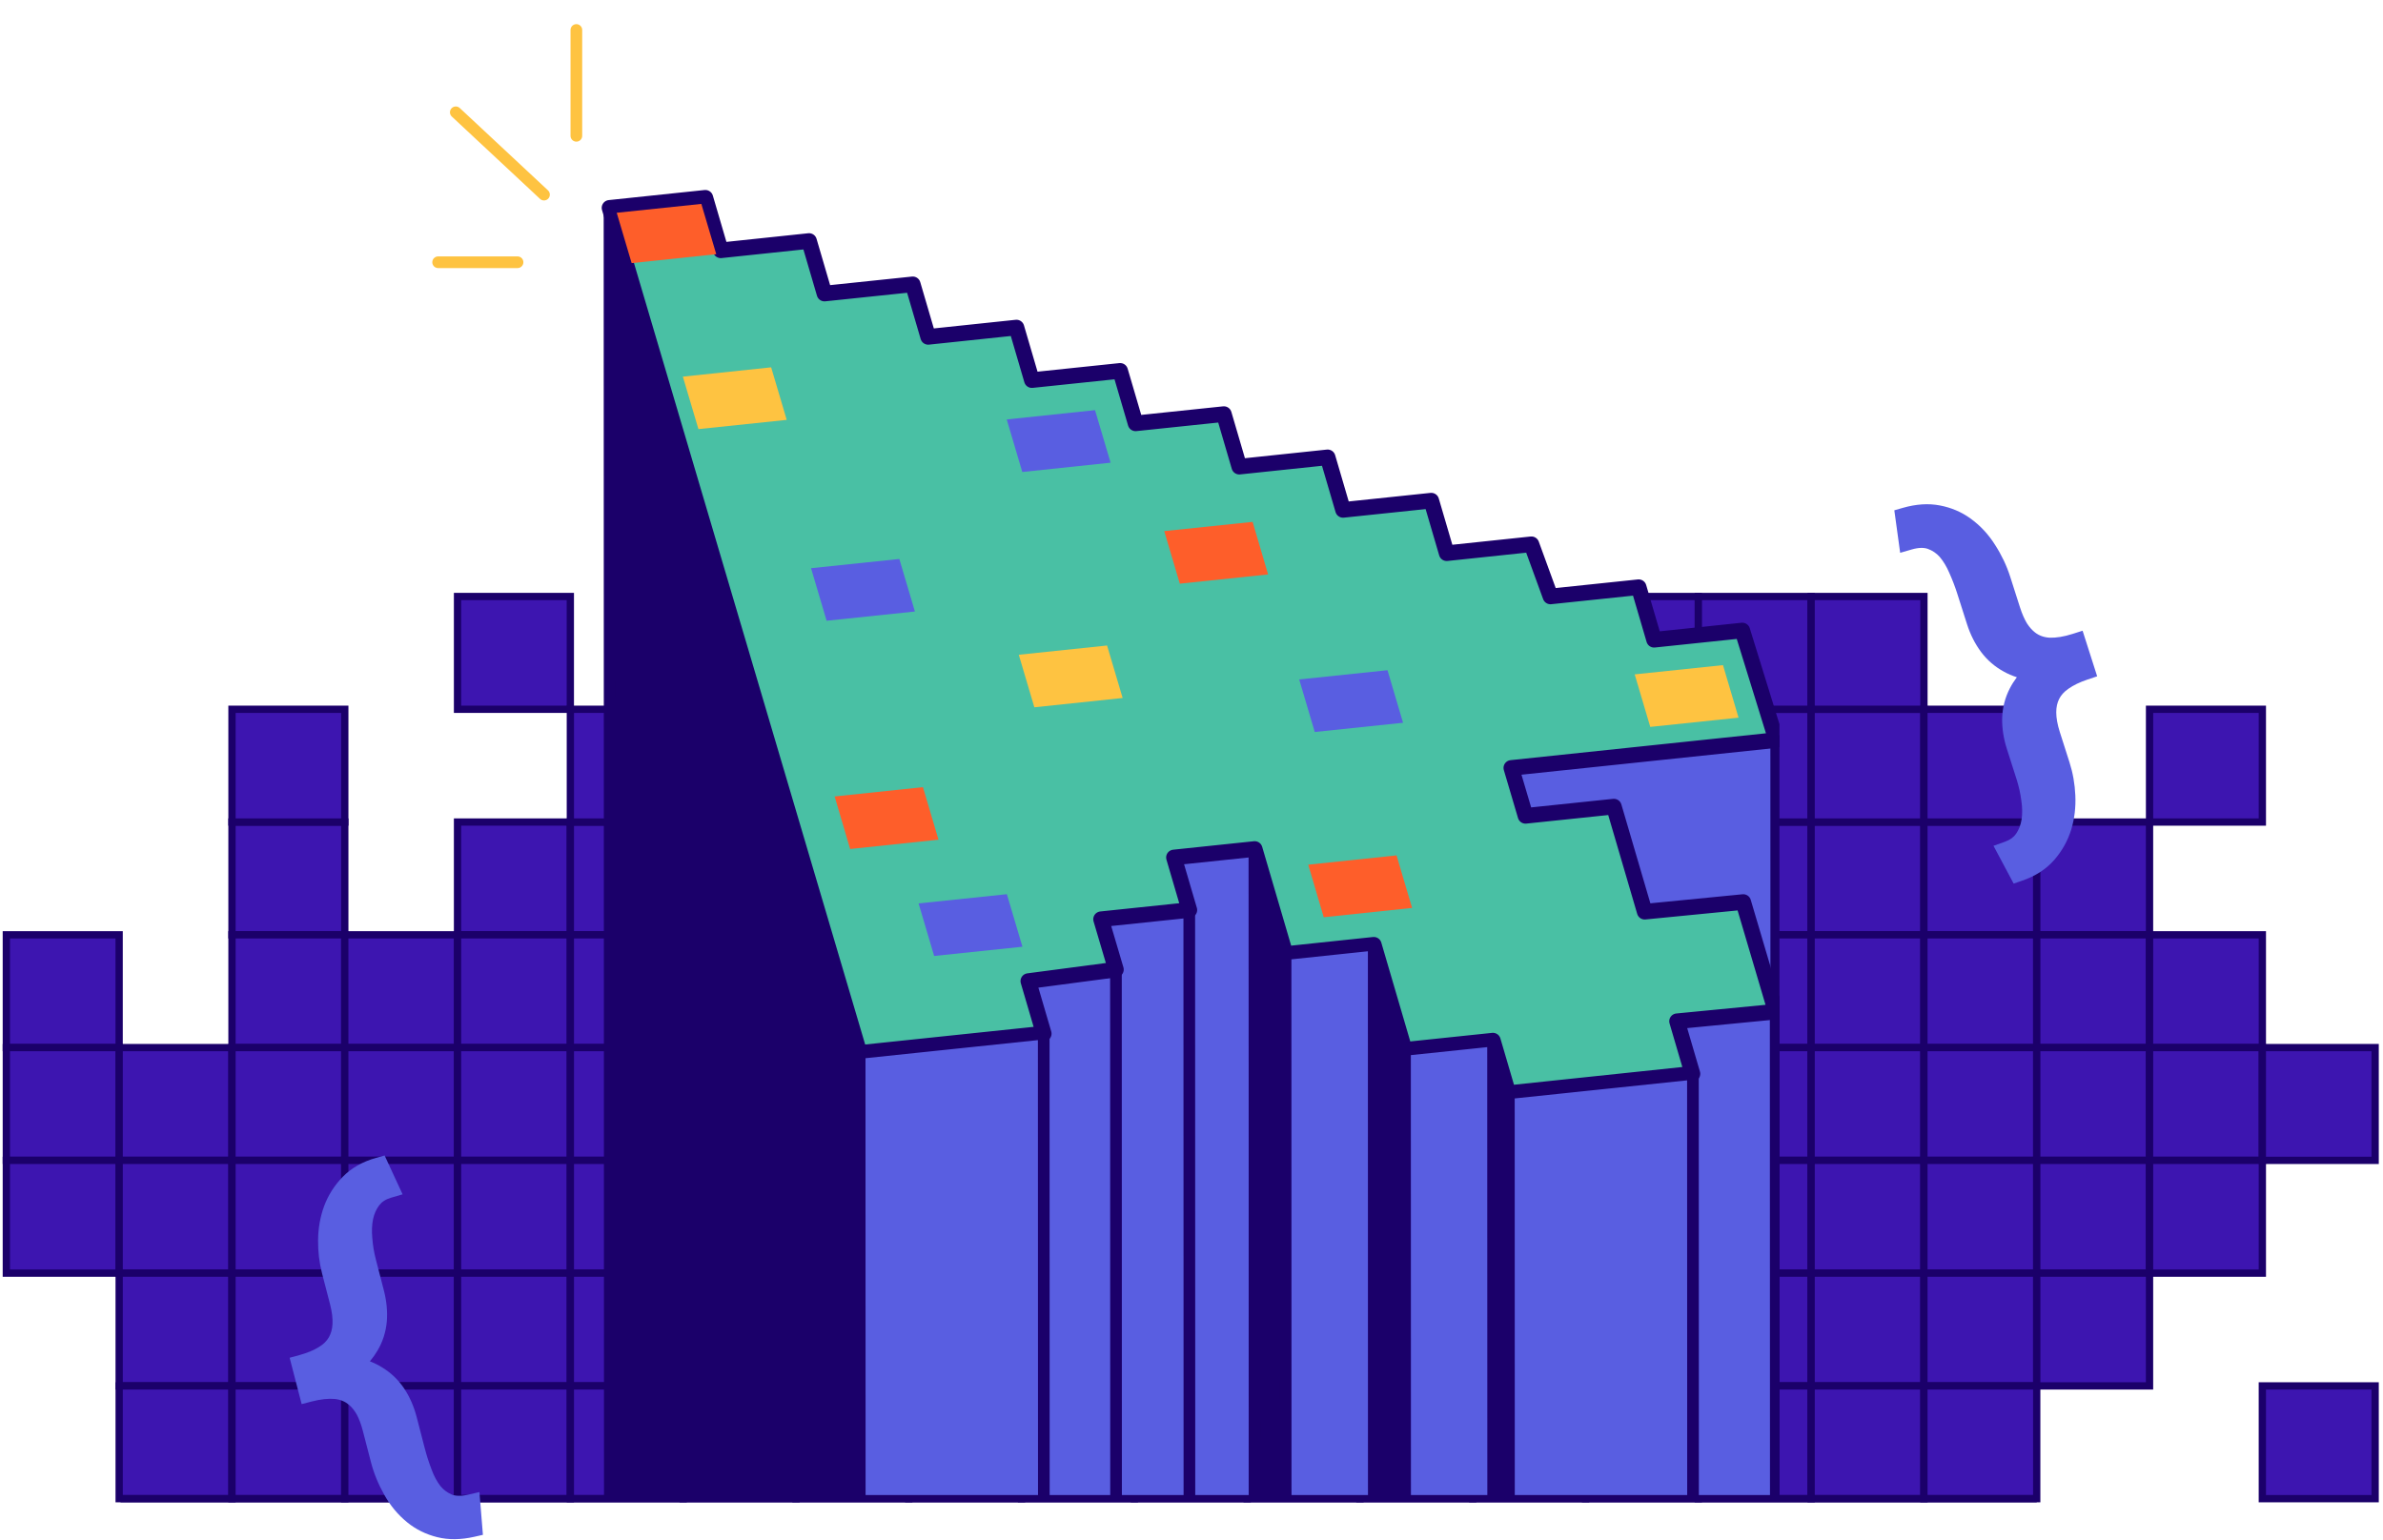<?xml version="1.0" encoding="UTF-8"?> <svg xmlns="http://www.w3.org/2000/svg" width="229" height="148" viewBox="0 0 229 148" fill="none"><g clip-path="url(#clip0_361_4245)"><rect x="0.609" y="89.855" width="10.84" height="10.84" fill="#3D15B0" stroke="#1B006A" stroke-width="0.7"></rect><rect x="0.609" y="100.695" width="10.84" height="10.84" fill="#3D15B0" stroke="#1B006A" stroke-width="0.7"></rect><rect x="0.609" y="111.535" width="10.84" height="10.84" fill="#3D15B0" stroke="#1B006A" stroke-width="0.7"></rect><rect x="11.451" y="100.695" width="10.84" height="10.84" fill="#3D15B0" stroke="#1B006A" stroke-width="0.7"></rect><rect x="11.451" y="111.535" width="10.84" height="10.84" fill="#3D15B0" stroke="#1B006A" stroke-width="0.7"></rect><rect x="11.451" y="122.374" width="10.84" height="10.84" fill="#3D15B0" stroke="#1B006A" stroke-width="0.7"></rect><rect x="11.451" y="133.214" width="10.84" height="10.84" fill="#3D15B0" stroke="#1B006A" stroke-width="0.7"></rect><rect x="22.293" y="79.015" width="10.84" height="10.84" fill="#3D15B0" stroke="#1B006A" stroke-width="0.7"></rect><rect x="22.293" y="68.176" width="10.84" height="10.84" fill="#3D15B0" stroke="#1B006A" stroke-width="0.7"></rect><rect x="22.293" y="89.855" width="10.84" height="10.84" fill="#3D15B0" stroke="#1B006A" stroke-width="0.7"></rect><rect x="22.293" y="100.695" width="10.84" height="10.84" fill="#3D15B0" stroke="#1B006A" stroke-width="0.7"></rect><rect x="22.293" y="111.535" width="10.84" height="10.84" fill="#3D15B0" stroke="#1B006A" stroke-width="0.7"></rect><rect x="22.293" y="122.374" width="10.84" height="10.84" fill="#3D15B0" stroke="#1B006A" stroke-width="0.7"></rect><rect x="22.293" y="133.214" width="10.84" height="10.84" fill="#3D15B0" stroke="#1B006A" stroke-width="0.7"></rect><rect x="33.131" y="89.855" width="10.84" height="10.84" fill="#3D15B0" stroke="#1B006A" stroke-width="0.7"></rect><rect x="33.131" y="100.695" width="10.84" height="10.84" fill="#3D15B0" stroke="#1B006A" stroke-width="0.7"></rect><rect x="33.131" y="111.535" width="10.84" height="10.84" fill="#3D15B0" stroke="#1B006A" stroke-width="0.7"></rect><rect x="33.131" y="122.374" width="10.84" height="10.84" fill="#3D15B0" stroke="#1B006A" stroke-width="0.7"></rect><rect x="33.131" y="133.214" width="10.84" height="10.84" fill="#3D15B0" stroke="#1B006A" stroke-width="0.7"></rect><rect x="43.967" y="79.015" width="10.84" height="10.84" fill="#3D15B0" stroke="#1B006A" stroke-width="0.7"></rect><rect x="43.967" y="57.336" width="10.84" height="10.84" fill="#3D15B0" stroke="#1B006A" stroke-width="0.7"></rect><rect x="43.967" y="89.855" width="10.84" height="10.84" fill="#3D15B0" stroke="#1B006A" stroke-width="0.7"></rect><rect x="43.967" y="100.695" width="10.84" height="10.84" fill="#3D15B0" stroke="#1B006A" stroke-width="0.7"></rect><rect x="43.967" y="111.535" width="10.84" height="10.84" fill="#3D15B0" stroke="#1B006A" stroke-width="0.7"></rect><rect x="43.967" y="122.374" width="10.84" height="10.84" fill="#3D15B0" stroke="#1B006A" stroke-width="0.7"></rect><rect x="43.967" y="133.214" width="10.84" height="10.84" fill="#3D15B0" stroke="#1B006A" stroke-width="0.7"></rect><rect x="54.81" y="79.015" width="10.84" height="10.84" fill="#3D15B0" stroke="#1B006A" stroke-width="0.7"></rect><rect x="54.81" y="68.176" width="10.84" height="10.84" fill="#3D15B0" stroke="#1B006A" stroke-width="0.7"></rect><rect x="54.81" y="89.855" width="10.84" height="10.84" fill="#3D15B0" stroke="#1B006A" stroke-width="0.7"></rect><rect x="54.81" y="100.695" width="10.84" height="10.84" fill="#3D15B0" stroke="#1B006A" stroke-width="0.7"></rect><rect x="54.81" y="111.535" width="10.84" height="10.84" fill="#3D15B0" stroke="#1B006A" stroke-width="0.7"></rect><rect x="54.81" y="122.374" width="10.84" height="10.84" fill="#3D15B0" stroke="#1B006A" stroke-width="0.7"></rect><rect x="54.81" y="133.214" width="10.84" height="10.84" fill="#3D15B0" stroke="#1B006A" stroke-width="0.7"></rect><rect x="65.652" y="79.015" width="10.84" height="10.84" fill="#3D15B0" stroke="#1B006A" stroke-width="0.7"></rect><rect x="65.652" y="68.176" width="10.84" height="10.84" fill="#3D15B0" stroke="#1B006A" stroke-width="0.7"></rect><rect x="65.652" y="57.336" width="10.84" height="10.84" fill="#3D15B0" stroke="#1B006A" stroke-width="0.7"></rect><rect x="65.652" y="89.855" width="10.84" height="10.84" fill="#3D15B0" stroke="#1B006A" stroke-width="0.7"></rect><rect x="65.652" y="100.695" width="10.84" height="10.84" fill="#3D15B0" stroke="#1B006A" stroke-width="0.7"></rect><rect x="65.652" y="111.535" width="10.84" height="10.84" fill="#3D15B0" stroke="#1B006A" stroke-width="0.7"></rect><rect x="65.652" y="122.374" width="10.84" height="10.84" fill="#3D15B0" stroke="#1B006A" stroke-width="0.7"></rect><rect x="65.652" y="133.214" width="10.84" height="10.84" fill="#3D15B0" stroke="#1B006A" stroke-width="0.7"></rect><rect x="76.49" y="79.015" width="10.84" height="10.84" fill="#3D15B0" stroke="#1B006A" stroke-width="0.7"></rect><rect x="76.49" y="68.176" width="10.84" height="10.84" fill="#3D15B0" stroke="#1B006A" stroke-width="0.7"></rect><rect x="76.49" y="57.336" width="10.84" height="10.84" fill="#3D15B0" stroke="#1B006A" stroke-width="0.7"></rect><rect x="76.49" y="89.855" width="10.84" height="10.84" fill="#3D15B0" stroke="#1B006A" stroke-width="0.7"></rect><rect x="76.49" y="100.695" width="10.84" height="10.84" fill="#3D15B0" stroke="#1B006A" stroke-width="0.7"></rect><rect x="76.49" y="111.535" width="10.84" height="10.84" fill="#3D15B0" stroke="#1B006A" stroke-width="0.7"></rect><rect x="76.49" y="122.374" width="10.84" height="10.84" fill="#3D15B0" stroke="#1B006A" stroke-width="0.7"></rect><rect x="76.49" y="133.214" width="10.84" height="10.84" fill="#3D15B0" stroke="#1B006A" stroke-width="0.7"></rect><rect x="87.328" y="79.015" width="10.84" height="10.84" fill="#3D15B0" stroke="#1B006A" stroke-width="0.7"></rect><rect x="87.328" y="68.176" width="10.84" height="10.84" fill="#3D15B0" stroke="#1B006A" stroke-width="0.7"></rect><rect x="87.328" y="57.336" width="10.84" height="10.84" fill="#3D15B0" stroke="#1B006A" stroke-width="0.7"></rect><rect x="87.328" y="89.855" width="10.84" height="10.84" fill="#3D15B0" stroke="#1B006A" stroke-width="0.7"></rect><rect x="87.328" y="100.695" width="10.84" height="10.84" fill="#3D15B0" stroke="#1B006A" stroke-width="0.7"></rect><rect x="87.328" y="111.535" width="10.84" height="10.84" fill="#3D15B0" stroke="#1B006A" stroke-width="0.7"></rect><rect x="87.328" y="122.374" width="10.84" height="10.84" fill="#3D15B0" stroke="#1B006A" stroke-width="0.7"></rect><rect x="87.328" y="133.214" width="10.84" height="10.84" fill="#3D15B0" stroke="#1B006A" stroke-width="0.7"></rect><rect x="98.168" y="79.015" width="10.84" height="10.84" fill="#3D15B0" stroke="#1B006A" stroke-width="0.7"></rect><rect x="98.168" y="68.176" width="10.84" height="10.84" fill="#3D15B0" stroke="#1B006A" stroke-width="0.7"></rect><rect x="98.168" y="57.336" width="10.84" height="10.84" fill="#3D15B0" stroke="#1B006A" stroke-width="0.7"></rect><rect x="98.168" y="89.855" width="10.84" height="10.84" fill="#3D15B0" stroke="#1B006A" stroke-width="0.7"></rect><rect x="98.168" y="100.695" width="10.84" height="10.84" fill="#3D15B0" stroke="#1B006A" stroke-width="0.7"></rect><rect x="98.168" y="111.535" width="10.84" height="10.84" fill="#3D15B0" stroke="#1B006A" stroke-width="0.7"></rect><rect x="98.168" y="122.374" width="10.84" height="10.84" fill="#3D15B0" stroke="#1B006A" stroke-width="0.7"></rect><rect x="98.168" y="133.214" width="10.84" height="10.84" fill="#3D15B0" stroke="#1B006A" stroke-width="0.7"></rect><rect x="109.012" y="79.015" width="10.84" height="10.84" fill="#3D15B0" stroke="#1B006A" stroke-width="0.7"></rect><rect x="109.012" y="68.176" width="10.84" height="10.84" fill="#3D15B0" stroke="#1B006A" stroke-width="0.7"></rect><rect x="109.012" y="57.336" width="10.84" height="10.84" fill="#3D15B0" stroke="#1B006A" stroke-width="0.7"></rect><rect x="109.012" y="89.855" width="10.84" height="10.84" fill="#3D15B0" stroke="#1B006A" stroke-width="0.7"></rect><rect x="109.012" y="100.695" width="10.84" height="10.84" fill="#3D15B0" stroke="#1B006A" stroke-width="0.7"></rect><rect x="109.012" y="111.535" width="10.84" height="10.84" fill="#3D15B0" stroke="#1B006A" stroke-width="0.7"></rect><rect x="109.012" y="122.374" width="10.84" height="10.84" fill="#3D15B0" stroke="#1B006A" stroke-width="0.7"></rect><rect x="109.012" y="133.214" width="10.84" height="10.84" fill="#3D15B0" stroke="#1B006A" stroke-width="0.7"></rect><rect x="119.85" y="79.015" width="10.84" height="10.84" fill="#3D15B0" stroke="#1B006A" stroke-width="0.7"></rect><rect x="119.85" y="68.176" width="10.84" height="10.84" fill="#3D15B0" stroke="#1B006A" stroke-width="0.7"></rect><rect x="119.85" y="57.336" width="10.84" height="10.84" fill="#3D15B0" stroke="#1B006A" stroke-width="0.7"></rect><rect x="119.85" y="89.855" width="10.84" height="10.84" fill="#3D15B0" stroke="#1B006A" stroke-width="0.7"></rect><rect x="119.85" y="100.695" width="10.84" height="10.84" fill="#3D15B0" stroke="#1B006A" stroke-width="0.7"></rect><rect x="119.85" y="111.535" width="10.84" height="10.84" fill="#3D15B0" stroke="#1B006A" stroke-width="0.7"></rect><rect x="119.85" y="122.374" width="10.84" height="10.84" fill="#3D15B0" stroke="#1B006A" stroke-width="0.7"></rect><rect x="119.85" y="133.214" width="10.84" height="10.84" fill="#3D15B0" stroke="#1B006A" stroke-width="0.7"></rect><rect x="130.686" y="79.015" width="10.84" height="10.84" fill="#3D15B0" stroke="#1B006A" stroke-width="0.7"></rect><rect x="130.686" y="68.176" width="10.84" height="10.84" fill="#3D15B0" stroke="#1B006A" stroke-width="0.7"></rect><rect x="130.686" y="57.336" width="10.84" height="10.84" fill="#3D15B0" stroke="#1B006A" stroke-width="0.7"></rect><rect x="130.686" y="89.855" width="10.84" height="10.84" fill="#3D15B0" stroke="#1B006A" stroke-width="0.7"></rect><rect x="130.686" y="100.695" width="10.84" height="10.84" fill="#3D15B0" stroke="#1B006A" stroke-width="0.7"></rect><rect x="130.686" y="111.535" width="10.84" height="10.84" fill="#3D15B0" stroke="#1B006A" stroke-width="0.7"></rect><rect x="130.686" y="122.374" width="10.84" height="10.84" fill="#3D15B0" stroke="#1B006A" stroke-width="0.7"></rect><rect x="130.686" y="133.214" width="10.84" height="10.84" fill="#3D15B0" stroke="#1B006A" stroke-width="0.7"></rect><rect x="141.529" y="79.015" width="10.84" height="10.84" fill="#3D15B0" stroke="#1B006A" stroke-width="0.7"></rect><rect x="141.529" y="68.176" width="10.84" height="10.84" fill="#3D15B0" stroke="#1B006A" stroke-width="0.7"></rect><rect x="141.529" y="57.336" width="10.84" height="10.84" fill="#3D15B0" stroke="#1B006A" stroke-width="0.7"></rect><rect x="141.529" y="89.855" width="10.84" height="10.84" fill="#3D15B0" stroke="#1B006A" stroke-width="0.7"></rect><rect x="141.529" y="100.695" width="10.84" height="10.84" fill="#3D15B0" stroke="#1B006A" stroke-width="0.7"></rect><rect x="141.529" y="111.535" width="10.84" height="10.84" fill="#3D15B0" stroke="#1B006A" stroke-width="0.7"></rect><rect x="141.529" y="122.374" width="10.84" height="10.84" fill="#3D15B0" stroke="#1B006A" stroke-width="0.7"></rect><rect x="141.529" y="133.214" width="10.84" height="10.84" fill="#3D15B0" stroke="#1B006A" stroke-width="0.7"></rect><rect x="152.365" y="79.015" width="10.84" height="10.84" fill="#3D15B0" stroke="#1B006A" stroke-width="0.7"></rect><rect x="152.365" y="68.176" width="10.84" height="10.84" fill="#3D15B0" stroke="#1B006A" stroke-width="0.7"></rect><rect x="152.365" y="57.336" width="10.84" height="10.84" fill="#3D15B0" stroke="#1B006A" stroke-width="0.7"></rect><rect x="152.365" y="89.855" width="10.84" height="10.84" fill="#3D15B0" stroke="#1B006A" stroke-width="0.7"></rect><rect x="152.365" y="100.695" width="10.84" height="10.84" fill="#3D15B0" stroke="#1B006A" stroke-width="0.7"></rect><rect x="152.365" y="111.535" width="10.84" height="10.84" fill="#3D15B0" stroke="#1B006A" stroke-width="0.7"></rect><rect x="152.365" y="122.374" width="10.84" height="10.84" fill="#3D15B0" stroke="#1B006A" stroke-width="0.7"></rect><rect x="152.365" y="133.214" width="10.84" height="10.84" fill="#3D15B0" stroke="#1B006A" stroke-width="0.7"></rect><rect x="163.207" y="79.015" width="10.84" height="10.84" fill="#3D15B0" stroke="#1B006A" stroke-width="0.7"></rect><rect x="163.207" y="68.176" width="10.84" height="10.84" fill="#3D15B0" stroke="#1B006A" stroke-width="0.7"></rect><rect x="163.207" y="57.336" width="10.84" height="10.84" fill="#3D15B0" stroke="#1B006A" stroke-width="0.7"></rect><rect x="163.207" y="89.855" width="10.84" height="10.84" fill="#3D15B0" stroke="#1B006A" stroke-width="0.7"></rect><rect x="163.207" y="100.695" width="10.84" height="10.84" fill="#3D15B0" stroke="#1B006A" stroke-width="0.7"></rect><rect x="163.207" y="111.535" width="10.84" height="10.84" fill="#3D15B0" stroke="#1B006A" stroke-width="0.7"></rect><rect x="163.207" y="122.374" width="10.84" height="10.84" fill="#3D15B0" stroke="#1B006A" stroke-width="0.7"></rect><rect x="163.207" y="133.214" width="10.84" height="10.84" fill="#3D15B0" stroke="#1B006A" stroke-width="0.7"></rect><rect x="174.045" y="79.015" width="10.84" height="10.84" fill="#3D15B0" stroke="#1B006A" stroke-width="0.7"></rect><rect x="174.045" y="68.176" width="10.84" height="10.84" fill="#3D15B0" stroke="#1B006A" stroke-width="0.7"></rect><rect x="174.045" y="57.336" width="10.84" height="10.84" fill="#3D15B0" stroke="#1B006A" stroke-width="0.7"></rect><rect x="174.045" y="89.855" width="10.84" height="10.84" fill="#3D15B0" stroke="#1B006A" stroke-width="0.7"></rect><rect x="174.045" y="100.695" width="10.84" height="10.84" fill="#3D15B0" stroke="#1B006A" stroke-width="0.7"></rect><rect x="174.045" y="111.535" width="10.84" height="10.84" fill="#3D15B0" stroke="#1B006A" stroke-width="0.7"></rect><rect x="174.045" y="122.374" width="10.84" height="10.84" fill="#3D15B0" stroke="#1B006A" stroke-width="0.7"></rect><rect x="174.045" y="133.214" width="10.84" height="10.84" fill="#3D15B0" stroke="#1B006A" stroke-width="0.7"></rect><rect x="184.883" y="79.015" width="10.84" height="10.84" fill="#3D15B0" stroke="#1B006A" stroke-width="0.7"></rect><rect x="184.883" y="68.176" width="10.84" height="10.84" fill="#3D15B0" stroke="#1B006A" stroke-width="0.7"></rect><rect x="184.883" y="89.855" width="10.84" height="10.84" fill="#3D15B0" stroke="#1B006A" stroke-width="0.7"></rect><rect x="184.883" y="100.695" width="10.84" height="10.84" fill="#3D15B0" stroke="#1B006A" stroke-width="0.7"></rect><rect x="184.883" y="111.535" width="10.84" height="10.84" fill="#3D15B0" stroke="#1B006A" stroke-width="0.7"></rect><rect x="184.883" y="122.374" width="10.84" height="10.84" fill="#3D15B0" stroke="#1B006A" stroke-width="0.7"></rect><rect x="184.883" y="133.214" width="10.84" height="10.84" fill="#3D15B0" stroke="#1B006A" stroke-width="0.7"></rect><rect x="195.725" y="79.015" width="10.84" height="10.84" fill="#3D15B0" stroke="#1B006A" stroke-width="0.7"></rect><rect x="195.725" y="89.855" width="10.84" height="10.84" fill="#3D15B0" stroke="#1B006A" stroke-width="0.7"></rect><rect x="195.725" y="100.695" width="10.84" height="10.84" fill="#3D15B0" stroke="#1B006A" stroke-width="0.7"></rect><rect x="195.725" y="111.535" width="10.84" height="10.84" fill="#3D15B0" stroke="#1B006A" stroke-width="0.7"></rect><rect x="195.725" y="122.374" width="10.84" height="10.84" fill="#3D15B0" stroke="#1B006A" stroke-width="0.7"></rect><rect x="206.566" y="68.176" width="10.84" height="10.84" fill="#3D15B0" stroke="#1B006A" stroke-width="0.7"></rect><rect x="206.566" y="89.855" width="10.84" height="10.84" fill="#3D15B0" stroke="#1B006A" stroke-width="0.7"></rect><rect x="206.566" y="100.695" width="10.84" height="10.84" fill="#3D15B0" stroke="#1B006A" stroke-width="0.7"></rect><rect x="206.566" y="111.535" width="10.84" height="10.84" fill="#3D15B0" stroke="#1B006A" stroke-width="0.7"></rect><rect x="217.404" y="100.695" width="10.84" height="10.84" fill="#3D15B0" stroke="#1B006A" stroke-width="0.7"></rect><rect x="217.404" y="133.214" width="10.84" height="10.84" fill="#3D15B0" stroke="#1B006A" stroke-width="0.7"></rect><g clip-path="url(#clip1_361_4245)"><path d="M60.496 25.207L60.54 203.344L59.044 198.301L59 20.157L60.496 25.207Z" fill="#7F6221" stroke="#1B006A" stroke-width="1.121" stroke-linejoin="round"></path><path d="M64.984 40.352L65.021 218.496L63.525 213.445L63.488 35.308L64.984 40.352Z" fill="#7F2F15" stroke="#1B006A" stroke-width="1.121" stroke-linejoin="round"></path><path d="M170.689 71.135L170.733 249.279L145.279 251.949L145.234 73.812L170.689 71.135Z" fill="#595EE1" stroke="#1B006A" stroke-width="1.121" stroke-linejoin="round"></path><path d="M120.549 81.606L120.593 259.75L112.834 260.564L112.797 82.419L120.549 81.606Z" fill="#595EE1" stroke="#1B006A" stroke-width="1.121" stroke-linejoin="round"></path><path d="M114.286 87.47L114.33 265.607L105.845 266.501L105.801 88.357L114.286 87.47Z" fill="#595EE1" stroke="#1B006A" stroke-width="1.121" stroke-linejoin="round"></path><path d="M107.24 93.194L107.277 271.337L98.859 272.439L98.814 94.303L107.24 93.194Z" fill="#595EE1" stroke="#1B006A" stroke-width="1.121" stroke-linejoin="round"></path><path d="M170.638 97.275L170.687 275.419L161.239 276.307L161.189 98.17L170.638 97.275Z" fill="#595EE1" stroke="#1B006A" stroke-width="1.121" stroke-linejoin="round"></path><path d="M170.689 71.135L145.235 73.812L146.597 78.419L155.089 77.532L158.051 87.633L167.522 86.705L170.639 97.242L161.16 98.163L162.641 103.213L144.946 105.077L143.465 100.026L134.98 100.914L132.019 90.812L123.534 91.707L120.572 81.606L112.813 82.42L114.294 87.47L105.809 88.357L107.238 93.194L98.82 94.303L100.301 99.353L82.598 101.209L58.572 19.979L67.783 19.011L69.263 24.061L77.748 23.166L79.229 28.217L87.714 27.33L89.195 32.38L97.68 31.485L99.16 36.536L107.645 35.648L109.126 40.692L117.611 39.804L119.091 44.855L127.584 43.96L129.064 49.011L137.542 48.123L139.023 53.174L147.167 52.316L148.996 57.33L157.473 56.442L158.954 61.493L167.431 60.605L170.689 71.135Z" fill="#49C0A4" stroke="#1B006A" stroke-width="1.5" stroke-linejoin="round"></path><path d="M123.542 91.707L123.579 269.844L120.595 259.75L120.551 81.606L123.542 91.707Z" fill="#1B006A" stroke="#1B006A" stroke-width="1.121" stroke-linejoin="round"></path><path d="M132.026 90.812L132.07 268.956L123.578 269.844L123.541 91.707L132.026 90.812Z" fill="#595EE1" stroke="#1B006A" stroke-width="1.121" stroke-linejoin="round"></path><path d="M135.019 100.913L135.056 279.057L132.072 268.956L132.027 90.812L135.019 100.913Z" fill="#1B006A" stroke="#1B006A" stroke-width="1.121" stroke-linejoin="round"></path><path d="M143.502 100.026L143.539 278.163L135.055 279.057L135.018 100.913L143.502 100.026Z" fill="#595EE1" stroke="#1B006A" stroke-width="1.121" stroke-linejoin="round"></path><path d="M82.613 101.209L82.65 279.346L58.617 198.116L58.572 19.979L82.613 101.209Z" fill="#1B006A" stroke="#1B006A" stroke-width="1.121" stroke-linejoin="round"></path><path d="M144.998 105.077L145.035 283.213L143.539 278.163L143.502 100.026L144.998 105.077Z" fill="#1B006A" stroke="#1B006A" stroke-width="1.121" stroke-linejoin="round"></path><path d="M162.686 103.221L162.73 281.357L145.035 283.213L144.998 105.077L162.686 103.221Z" fill="#595EE1" stroke="#1B006A" stroke-width="1.121" stroke-linejoin="round"></path><path d="M100.299 99.354L100.344 277.491L82.648 279.347L82.611 101.21L100.299 99.354Z" fill="#595EE1" stroke="#1B006A" stroke-width="1.121" stroke-linejoin="round"></path><path d="M67.397 19.6L68.83 24.433L60.699 25.291L59.266 20.451L67.397 19.6Z" fill="#FE5E2A"></path><path d="M105.229 39.424L106.725 44.474L98.24 45.369L96.744 40.318L105.229 39.424Z" fill="#595EE1"></path><path d="M120.373 50.164L121.861 55.215L113.376 56.102L111.881 51.051L120.373 50.164Z" fill="#FE5E2A"></path><path d="M86.424 53.728L87.92 58.779L79.435 59.666L77.939 54.616L86.424 53.728Z" fill="#595EE1"></path><path d="M106.387 62.047L107.883 67.091L99.398 67.985L97.902 62.935L106.387 62.047Z" fill="#FEC341"></path><path d="M88.692 75.661L90.187 80.711L81.695 81.606L80.207 76.556L88.692 75.661Z" fill="#FE5E2A"></path><path d="M134.204 82.22L135.699 87.27L127.207 88.165L125.719 83.115L134.204 82.22Z" fill="#FE5E2A"></path><path d="M74.106 35.308L75.602 40.359L67.117 41.246L65.621 36.203L74.106 35.308Z" fill="#FEC341"></path><path d="M133.334 64.421L134.83 69.472L126.345 70.359L124.85 65.308L133.334 64.421Z" fill="#595EE1"></path><path d="M165.575 63.932L167.07 68.983L158.585 69.87L157.09 64.82L165.575 63.932Z" fill="#FEC341"></path><path d="M96.758 85.95L98.254 91L89.769 91.888L88.273 86.837L96.758 85.95Z" fill="#595EE1"></path></g><path d="M49.734 25.207L42.103 25.207M52.278 18.707L43.8 10.794M55.387 13.055L55.387 2.881" stroke="#FEC341" stroke-width="1.121" stroke-linecap="round" stroke-linejoin="round"></path><path fill-rule="evenodd" clip-rule="evenodd" d="M192.653 80.914L191.57 81.299L193.506 84.931L194.304 84.658C195.562 84.228 196.611 83.57 197.405 82.659C198.154 81.8 198.7 80.828 199.037 79.749L199.04 79.739C199.357 78.685 199.487 77.589 199.434 76.455C199.386 75.358 199.202 74.302 198.879 73.293L197.945 70.37C197.709 69.63 197.603 69.005 197.6 68.484C197.598 67.972 197.697 67.548 197.875 67.19C198.053 66.831 198.34 66.5 198.772 66.202L198.782 66.195C199.245 65.869 199.846 65.572 200.605 65.318L201.532 65.007L200.132 60.625L199.188 60.926C198.324 61.203 197.591 61.315 196.977 61.296C196.414 61.264 195.96 61.096 195.58 60.807C195.301 60.593 195.033 60.302 194.784 59.916C194.54 59.509 194.312 58.996 194.111 58.365L193.172 55.425C192.835 54.371 192.352 53.356 191.727 52.382C191.092 51.369 190.3 50.516 189.352 49.832C188.485 49.206 187.505 48.792 186.424 48.585C185.303 48.366 184.11 48.458 182.865 48.813L182.039 49.05L182.602 53.136L183.702 52.818C184.412 52.612 184.908 52.634 185.255 52.757C185.695 52.914 186.072 53.166 186.396 53.524C186.745 53.936 187.055 54.441 187.317 55.05L187.32 55.058L187.323 55.065C187.617 55.721 187.871 56.383 188.084 57.05L189.023 59.99C189.341 60.984 189.788 61.877 190.371 62.661L190.374 62.665C190.965 63.452 191.695 64.083 192.555 64.551C192.949 64.773 193.369 64.954 193.814 65.096C193.555 65.44 193.328 65.8 193.134 66.177C192.681 67.056 192.437 68.003 192.403 69.006L192.402 69.019C192.381 69.998 192.537 70.991 192.858 71.995L193.792 74.918C194.002 75.577 194.152 76.248 194.242 76.934L194.244 76.943L194.245 76.952C194.345 77.62 194.35 78.222 194.27 78.764C194.187 79.296 194.008 79.749 193.743 80.137C193.526 80.455 193.186 80.724 192.653 80.914Z" fill="#595EE1"></path><path d="M11.582 144.054H195.725" stroke="#1B006A" stroke-width="0.7"></path><path fill-rule="evenodd" clip-rule="evenodd" d="M37.587 115.123L38.689 114.799L36.959 111.065L36.147 111.293C34.867 111.652 33.783 112.25 32.939 113.115C32.143 113.931 31.544 114.872 31.147 115.93L31.144 115.94C30.768 116.974 30.577 118.062 30.567 119.196C30.554 120.295 30.679 121.359 30.945 122.385L31.714 125.356C31.909 126.107 31.98 126.737 31.953 127.257C31.927 127.768 31.805 128.187 31.607 128.534C31.409 128.883 31.105 129.198 30.656 129.47L30.646 129.477C30.165 129.777 29.548 130.04 28.777 130.251L27.834 130.509L28.988 134.963L29.947 134.715C30.825 134.487 31.563 134.416 32.175 134.469C32.735 134.532 33.179 134.726 33.543 135.035C33.809 135.264 34.06 135.569 34.287 135.969C34.509 136.389 34.707 136.914 34.873 137.555L35.647 140.543C35.924 141.615 36.35 142.654 36.919 143.662C37.497 144.709 38.241 145.605 39.149 146.341C39.979 147.014 40.935 147.482 42.003 147.749C43.109 148.03 44.306 148.005 45.568 147.719L46.407 147.53L46.072 143.419L44.956 143.675C44.236 143.84 43.742 143.791 43.403 143.648C42.972 143.467 42.61 143.195 42.306 142.819C41.98 142.389 41.699 141.867 41.472 141.244L41.469 141.236L41.466 141.229C41.209 140.557 40.993 139.883 40.817 139.205L40.043 136.216C39.782 135.207 39.386 134.29 38.846 133.474L38.844 133.47C38.297 132.652 37.605 131.981 36.771 131.466C36.391 131.222 35.981 131.018 35.545 130.851C35.823 130.522 36.069 130.175 36.284 129.81C36.786 128.958 37.081 128.026 37.172 127.026L37.173 127.013C37.249 126.037 37.148 125.037 36.884 124.017L36.115 121.046C35.942 120.377 35.829 119.697 35.778 119.008L35.777 118.999L35.776 118.99C35.713 118.318 35.742 117.716 35.852 117.179C35.965 116.652 36.168 116.211 36.455 115.838C36.689 115.532 37.043 115.283 37.587 115.123Z" fill="#595EE1"></path></g><defs><clipPath id="clip0_361_4245"><rect width="229" height="148" fill="white"></rect></clipPath><clipPath id="clip1_361_4245"><rect width="119" height="133" fill="white" transform="translate(52 11)"></rect></clipPath></defs></svg> 